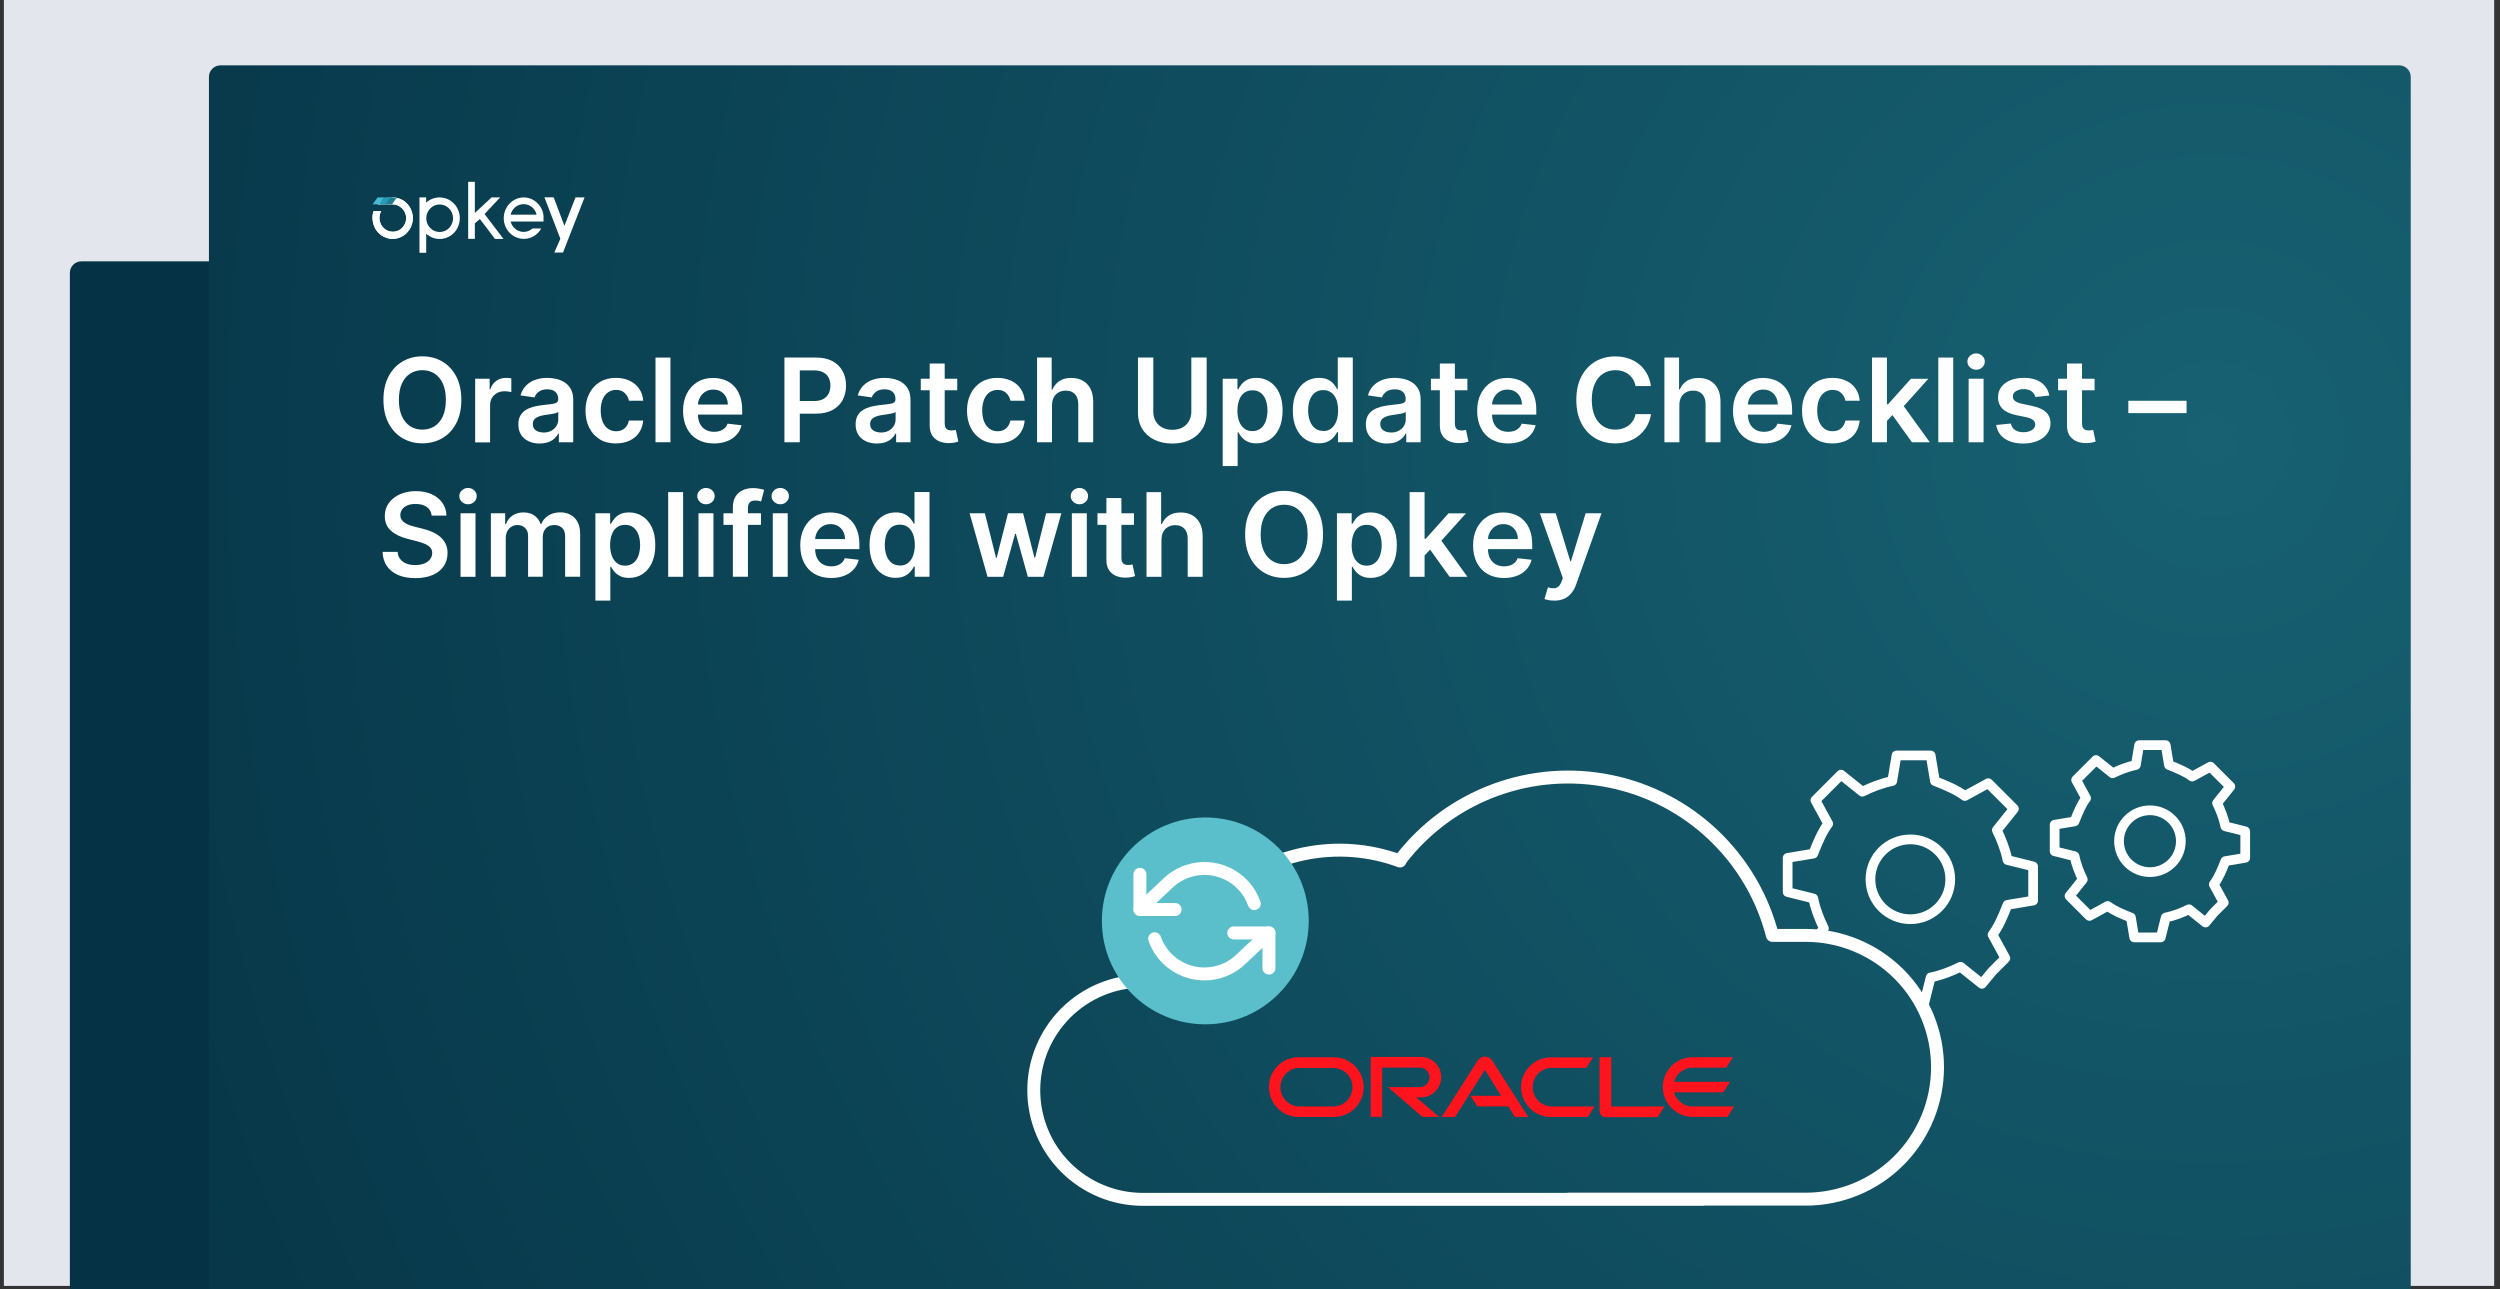 <?xml version="1.0" encoding="UTF-8"?> <svg xmlns="http://www.w3.org/2000/svg" xmlns:xlink="http://www.w3.org/1999/xlink" id="Layer_1" data-name="Layer 1" viewBox="0 0 386.5 199.3"><rect x="0" y="0" width="386.5" height="199.3" fill="#333333" stroke="none"/><defs><style> .cls-1, .cls-2, .cls-3 { fill: none; } .cls-4, .cls-5 { fill: #fff; } .cls-4, .cls-6 { fill-rule: evenodd; } .cls-7 { fill: url(#radial-gradient-2); } .cls-8 { fill: url(#radial-gradient); } .cls-9 { fill: #299bb5; } .cls-10 { fill: #ff131d; } .cls-11 { fill: #053345; } .cls-12 { fill: #e4e6ee; } .cls-2 { stroke-width: 2px; } .cls-2, .cls-3 { stroke: #fff; stroke-linecap: round; stroke-linejoin: round; } .cls-13 { clip-path: url(#clippath-1); } .cls-3 { stroke-width: 1.5px; } .cls-14 { fill: #5bbfcb; } .cls-15 { fill: #2999b3; } .cls-16 { fill: #44bad4; } .cls-17 { opacity: 0; } .cls-18 { fill: #1c7c92; } .cls-6 { fill: #242830; } .cls-19 { clip-path: url(#clippath); } .cls-20 { fill: #1c7c90; } .cls-21 { fill: #44bcd6; } </style><radialGradient id="radial-gradient" cx="348" cy="-1829.76" fx="348" fy="-1829.76" r="366.8" gradientTransform="translate(-5.9 -1761.96) scale(1 -1)" gradientUnits="userSpaceOnUse"><stop offset="0" stop-color="#176172"></stop><stop offset="1" stop-color="#053345"></stop></radialGradient><clipPath id="clippath"><path class="cls-1" d="M60.3,36.91c1.72.22,3.29-1.04,3.5-2.81.03-.26.03-.53,0-.8-.19-1.47-1.33-2.61-2.76-2.75-.99-.14-1.99.25-2.64,1.04h2.25c1.12-.01,2.06.88,2.15,2.03.04,1.18-.85,2.17-2,2.21-1.14.04-2.1-.88-2.14-2.06-.01-.4.08-.79.27-1.14h-1.17c-.16.46-.21.94-.15,1.42.14,1.48,1.25,2.66,2.68,2.85Z"></path></clipPath><clipPath id="clippath-1"><path class="cls-1" d="M263.28,185.42h-86.59c-4.47,0-8.76-1.78-11.93-4.94-3.16-3.16-4.94-7.45-4.94-11.93s1.78-8.76,4.94-11.93c3.16-3.16,7.45-4.94,11.93-4.94h4.25c1.26-4.89,3.87-9.32,7.53-12.81,3.66-3.48,8.22-5.86,13.16-6.88,4.95-1.02,10.08-.63,14.81,1.12l.16-.32c3.74-4.83,8.75-8.51,14.48-10.63,5.73-2.12,11.93-2.59,17.91-1.36,5.98,1.23,11.5,4.11,15.92,8.32,4.42,4.21,7.58,9.57,9.1,15.49h5.14c5.41,0,10.6,2.15,14.42,5.97,3.83,3.82,5.97,9.01,5.97,14.42s-2.15,10.6-5.97,14.42c-3.83,3.83-9.01,5.97-14.42,5.97h-36.72"></path></clipPath><radialGradient id="radial-gradient-2" cy="-1829.76" fy="-1829.76" xlink:href="#radial-gradient"></radialGradient></defs><rect class="cls-12" x=".6" y="-.2" width="385" height="199"></rect><g class="cls-17"><path class="cls-6" d="M316.5-.2H71.5c-7.4,6.3-14.4,13.1-20.8,20.3h143.3c70.9,0,128.9,58,128.9,128.9,0,17.4-3.5,34.5-10.4,50.5h68c4.5-16.5,6.8-33.4,6.8-50.5,0-59.9-27.6-113.7-70.8-149.2Z"></path><path class="cls-6" d="M75.6,199.5c-6.9-16-10.4-33.1-10.4-50.5,0-24.2,6.4-45.1,17.7-64.4H10.4C4,105.5-.9,126.5-.9,149c.3,17.1,2.7,34,7.3,50.5h69.2Z"></path><polygon class="cls-18" points="144.9 -.2 129.6 20.2 194 20.2 208.9 -.2 144.9 -.2"></polygon><polygon class="cls-9" points="80.4 -.2 65.2 20.2 129.6 20.2 144.9 -.2 80.4 -.2"></polygon><polygon class="cls-21" points="16 -.2 .8 20.2 65.2 20.2 80.4 -.2 16 -.2"></polygon></g><path class="cls-11" d="M341,199.5H10.8V42.2c0-1,.8-1.8,1.8-1.8h326.6c1,0,1.8.8,1.8,1.8v157.3Z"></path><path class="cls-8" d="M372.7,199.5H32.3V11.9c0-1,.8-1.8,1.8-1.8h336.8c1,0,1.8.8,1.8,1.8v187.7-.1Z"></path><g><path class="cls-4" d="M60.3,36.91c1.72.22,3.29-1.04,3.5-2.81.03-.26.03-.53,0-.8-.19-1.47-1.33-2.61-2.76-2.75-.99-.14-1.99.25-2.64,1.04h2.25c1.12-.01,2.06.88,2.15,2.03.04,1.18-.85,2.17-2,2.21-1.14.04-2.1-.88-2.14-2.06-.01-.4.08-.79.27-1.14h-1.17c-.16.46-.21.94-.15,1.42.14,1.48,1.25,2.66,2.68,2.85Z"></path><path class="cls-5" d="M64.86,39.08h1.03v-2.95c1.28,1.18,3.25,1.07,4.4-.25,1.15-1.32,1.04-3.36-.25-4.54-.57-.53-1.32-.82-2.09-.82-.76,0-1.49.29-2.07.8v-.8h-1.03v8.56ZM67.97,35.87c-1.14,0-2.07-.96-2.07-2.13s.93-2.13,2.07-2.13,2.07.96,2.07,2.13c0,1.18-.93,2.13-2.07,2.13h0Z"></path><path class="cls-5" d="M76.52,36.94h1.32l-2.93-3.85,2.41-2.57h-1.32l-2.59,2.4v-4.81h-1.03v8.82h1.03v-2.4l.78-.67,2.33,3.07Z"></path><path class="cls-5" d="M84.04,33.46c-.13-1.67-1.49-2.95-3.11-2.94-1.72.04-3.08,1.5-3.05,3.27.03,1.77,1.46,3.18,3.17,3.14,1.09-.02,2.09-.63,2.63-1.61h-1.36c-.86.78-2.16.7-2.92-.19-.22-.25-.37-.55-.45-.88h5.08v-.8ZM78.94,33.19c.27-1.15,1.39-1.85,2.5-1.57.75.19,1.34.79,1.52,1.57h-4.02Z"></path><path class="cls-5" d="M90.39,30.52h-1.42l-1.71,4.4-1.66-4.41h-1.43l2.46,6.4-.93,2.13h1.34l3.34-8.54"></path><path class="cls-5" d="M60.3,36.91c1.72.22,3.29-1.04,3.5-2.81.03-.26.03-.53,0-.8-.19-1.47-1.33-2.61-2.76-2.75-.99-.14-1.99.25-2.64,1.04h2.25c1.12-.01,2.06.88,2.15,2.03.04,1.18-.85,2.17-2,2.21-1.14.04-2.1-.88-2.14-2.06-.01-.4.08-.79.27-1.14h-1.17c-.16.46-.21.94-.15,1.42.14,1.48,1.25,2.66,2.68,2.85Z"></path><g class="cls-19"><path class="cls-20" d="M60.33,30.52h1.03l-.76,1.07h-1.03l.76-1.07Z"></path></g><path class="cls-20" d="M59.59,30.52h1.04l-.78,1.07h-1.03l.77-1.07Z"></path><path class="cls-15" d="M59.34,30.52h1.03l-.78,1.07h-1.06l.81-1.07Z"></path><path class="cls-16" d="M58.38,30.52h.99l-.78,1.07h-.99l.78-1.07Z"></path></g><g><path class="cls-5" d="M71.32,61.82c0,1.41-.26,2.62-.79,3.62-.53,1-1.24,1.77-2.15,2.3-.91.53-1.93.8-3.08.8s-2.17-.27-3.08-.8c-.91-.54-1.62-1.3-2.15-2.31s-.79-2.21-.79-3.62.26-2.62.79-3.62c.53-1,1.24-1.77,2.15-2.3.91-.53,1.93-.8,3.08-.8s2.17.27,3.08.8c.91.53,1.62,1.3,2.15,2.3.53,1,.79,2.21.79,3.62ZM68.93,61.82c0-.99-.16-1.83-.46-2.51-.31-.68-.74-1.2-1.28-1.55-.55-.35-1.17-.53-1.89-.53s-1.34.18-1.89.53c-.55.35-.97.87-1.28,1.55-.31.68-.46,1.52-.46,2.51s.15,1.83.46,2.52c.31.68.74,1.2,1.28,1.55.54.35,1.17.53,1.89.53s1.34-.18,1.89-.53c.54-.35.97-.87,1.28-1.55s.46-1.52.46-2.52Z"></path><path class="cls-5" d="M73.46,68.37v-9.82h2.24v1.64h.1c.18-.57.49-1,.92-1.31.44-.31.94-.46,1.5-.46.13,0,.27,0,.43.02.16,0,.29.03.4.05v2.13c-.1-.03-.25-.06-.46-.09-.21-.03-.41-.04-.61-.04-.42,0-.8.09-1.13.27-.33.18-.6.43-.79.75-.19.32-.29.69-.29,1.11v5.77h-2.31Z"></path><path class="cls-5" d="M83.43,68.57c-.62,0-1.18-.11-1.68-.34s-.89-.55-1.18-.99c-.29-.44-.43-.98-.43-1.62,0-.55.1-1.01.31-1.37.21-.36.48-.65.84-.87.35-.22.75-.38,1.2-.5.45-.11.91-.19,1.38-.25.58-.06,1.04-.11,1.4-.16.36-.05.62-.12.78-.23s.25-.27.25-.49v-.04c0-.48-.14-.85-.43-1.12-.29-.26-.7-.4-1.23-.4-.57,0-1.01.12-1.34.37-.33.25-.55.54-.67.88l-2.16-.31c.17-.6.45-1.1.84-1.5.39-.4.87-.71,1.44-.91s1.19-.3,1.88-.3c.47,0,.94.06,1.41.17.47.11.9.29,1.28.55.39.25.7.6.94,1.03.24.43.36.98.36,1.63v6.57h-2.22v-1.35h-.08c-.14.27-.34.53-.59.76-.25.24-.57.43-.95.57-.38.14-.83.21-1.34.21ZM84.03,66.87c.46,0,.87-.09,1.21-.28s.6-.43.79-.74.28-.64.28-1v-1.16c-.07.06-.2.12-.37.17-.17.05-.37.1-.58.13-.21.04-.42.07-.63.1-.21.03-.39.06-.54.08-.35.05-.65.12-.93.23-.27.11-.49.25-.65.44-.16.19-.24.43-.24.73,0,.43.16.75.47.96.31.22.71.33,1.19.33Z"></path><path class="cls-5" d="M95.23,68.56c-.98,0-1.82-.21-2.52-.65-.7-.43-1.24-1.03-1.62-1.79s-.57-1.64-.57-2.63.19-1.88.58-2.64.93-1.36,1.63-1.79c.7-.43,1.53-.64,2.49-.64.8,0,1.5.15,2.12.44.62.29,1.11.7,1.47,1.23.37.53.58,1.15.63,1.86h-2.21c-.09-.47-.3-.87-.64-1.19s-.78-.48-1.34-.48c-.47,0-.89.13-1.25.38-.36.25-.64.62-.83,1.09s-.3,1.04-.3,1.7.1,1.24.29,1.72.47.85.83,1.11c.36.26.77.39,1.26.39.34,0,.65-.06.92-.19s.5-.32.68-.57.31-.55.38-.9h2.21c-.06.69-.26,1.31-.61,1.84-.35.54-.84.95-1.45,1.25s-1.33.45-2.15.45Z"></path><path class="cls-5" d="M103.65,55.28v13.09h-2.31v-13.09h2.31Z"></path><path class="cls-5" d="M110.38,68.56c-.98,0-1.83-.21-2.55-.62s-1.26-1-1.65-1.75c-.38-.76-.58-1.65-.58-2.67s.19-1.9.58-2.66c.38-.76.93-1.36,1.62-1.79.69-.43,1.51-.64,2.45-.64.6,0,1.18.1,1.72.29.54.19,1.02.49,1.43.9.42.4.74.92.98,1.54.24.62.36,1.37.36,2.23v.71h-8.05v-1.56h5.83c0-.44-.1-.84-.29-1.19s-.45-.62-.78-.82-.72-.3-1.17-.3c-.47,0-.89.11-1.25.34-.36.23-.64.53-.83.9-.2.37-.3.77-.3,1.21v1.36c0,.57.1,1.06.31,1.47.21.41.5.72.88.93s.81.32,1.32.32c.34,0,.64-.05.91-.14s.51-.24.71-.42.35-.42.45-.7l2.16.24c-.14.57-.39,1.07-.78,1.49-.38.42-.87.75-1.46.98-.59.23-1.27.35-2.03.35Z"></path><path class="cls-5" d="M121.27,68.37v-13.09h4.91c1.01,0,1.85.19,2.54.56.68.38,1.2.89,1.55,1.54s.53,1.4.53,2.23-.18,1.58-.53,2.24c-.35.65-.88,1.16-1.57,1.54s-1.54.56-2.55.56h-3.25v-1.95h2.93c.59,0,1.07-.1,1.45-.31s.65-.49.83-.84c.18-.36.27-.77.27-1.23s-.09-.87-.27-1.23c-.18-.35-.46-.63-.84-.83-.38-.2-.86-.3-1.45-.3h-2.17v11.11h-2.37Z"></path><path class="cls-5" d="M135.57,68.57c-.62,0-1.18-.11-1.68-.34s-.89-.55-1.18-.99c-.29-.44-.43-.98-.43-1.62,0-.55.1-1.01.31-1.37.21-.36.48-.65.84-.87.35-.22.75-.38,1.2-.5.45-.11.91-.19,1.38-.25.58-.06,1.04-.11,1.4-.16.36-.05.62-.12.78-.23s.25-.27.25-.49v-.04c0-.48-.14-.85-.43-1.12-.29-.26-.7-.4-1.23-.4-.57,0-1.01.12-1.34.37-.33.25-.55.54-.67.88l-2.16-.31c.17-.6.45-1.1.84-1.5.39-.4.87-.71,1.44-.91s1.19-.3,1.88-.3c.47,0,.94.06,1.41.17.47.11.9.29,1.28.55.39.25.7.6.94,1.03.24.43.36.98.36,1.63v6.57h-2.22v-1.35h-.08c-.14.27-.34.53-.59.76-.25.24-.57.43-.95.57-.38.14-.83.21-1.34.21ZM136.18,66.87c.46,0,.87-.09,1.21-.28s.6-.43.79-.74.28-.64.28-1v-1.16c-.07.06-.2.12-.37.17-.17.05-.37.1-.58.13-.21.04-.42.07-.63.1-.21.03-.39.06-.54.08-.35.05-.65.12-.93.23-.27.11-.49.25-.65.44-.16.19-.24.43-.24.73,0,.43.16.75.47.96.31.22.71.33,1.19.33Z"></path><path class="cls-5" d="M147.99,58.55v1.79h-5.64v-1.79h5.64ZM143.74,56.2h2.31v9.22c0,.31.05.55.14.71s.22.28.38.33c.16.06.33.09.52.09.15,0,.28-.01.4-.03.12-.02.21-.04.28-.06l.39,1.81c-.12.04-.3.09-.53.14-.23.05-.51.08-.83.09-.58.02-1.1-.07-1.57-.26-.46-.19-.83-.5-1.1-.9s-.4-.92-.4-1.53v-9.6Z"></path><path class="cls-5" d="M154.21,68.56c-.98,0-1.82-.21-2.52-.65-.7-.43-1.24-1.03-1.62-1.79-.38-.76-.57-1.64-.57-2.63s.19-1.88.58-2.64c.38-.76.93-1.36,1.63-1.79.7-.43,1.53-.64,2.49-.64.8,0,1.5.15,2.12.44.62.29,1.11.7,1.47,1.23s.58,1.15.63,1.86h-2.21c-.09-.47-.3-.87-.64-1.19-.33-.32-.78-.48-1.34-.48-.47,0-.89.13-1.25.38-.36.25-.64.62-.83,1.09s-.3,1.04-.3,1.7.1,1.24.29,1.72c.2.48.47.85.83,1.11.36.26.77.39,1.26.39.34,0,.65-.06.92-.19.27-.13.5-.32.68-.57.18-.25.31-.55.38-.9h2.21c-.06.69-.26,1.31-.61,1.84s-.83.95-1.44,1.25-1.33.45-2.15.45Z"></path><path class="cls-5" d="M162.64,62.62v5.75h-2.31v-13.09h2.26v4.94h.12c.23-.55.59-.99,1.07-1.31.48-.32,1.1-.48,1.85-.48.68,0,1.28.14,1.78.43.51.29.9.7,1.18,1.25s.42,1.22.42,2.01v6.25h-2.31v-5.89c0-.66-.17-1.17-.51-1.54-.34-.37-.81-.55-1.42-.55-.41,0-.77.09-1.1.27-.32.18-.57.43-.75.76-.18.33-.27.74-.27,1.21Z"></path><path class="cls-5" d="M184.18,55.28h2.37v8.55c0,.94-.22,1.76-.66,2.47-.44.71-1.06,1.27-1.86,1.67s-1.73.6-2.79.6-2-.2-2.8-.6-1.42-.95-1.85-1.67c-.44-.71-.66-1.54-.66-2.47v-8.55h2.37v8.35c0,.54.12,1.03.36,1.46.24.43.58.76,1.02,1,.44.24.96.36,1.56.36s1.12-.12,1.56-.36c.44-.24.78-.57,1.02-1,.24-.43.36-.91.36-1.46v-8.35Z"></path><path class="cls-5" d="M189.03,72.05v-13.5h2.28v1.62h.13c.12-.24.29-.49.5-.76.22-.27.51-.5.88-.7.37-.19.84-.29,1.42-.29.76,0,1.44.19,2.05.58s1.1.95,1.46,1.71.54,1.67.54,2.76-.18,1.99-.53,2.75c-.35.75-.83,1.33-1.44,1.73s-1.3.59-2.07.59c-.56,0-1.03-.09-1.4-.28-.37-.19-.67-.42-.89-.68-.22-.27-.4-.52-.52-.76h-.1v5.23h-2.31ZM191.3,63.46c0,.63.09,1.19.27,1.67.18.48.44.85.79,1.12.34.27.76.4,1.25.4s.94-.14,1.29-.41c.34-.28.61-.65.78-1.13s.27-1.03.27-1.64-.09-1.15-.26-1.62c-.17-.47-.43-.84-.78-1.11-.34-.27-.78-.4-1.29-.4s-.91.13-1.26.39c-.35.26-.61.62-.78,1.09s-.27,1.02-.27,1.66Z"></path><path class="cls-5" d="M203.92,68.54c-.77,0-1.46-.2-2.07-.59s-1.09-.97-1.45-1.73c-.35-.75-.53-1.67-.53-2.75s.18-2.01.54-2.76.85-1.32,1.46-1.71c.61-.39,1.3-.58,2.05-.58.58,0,1.05.1,1.42.29.37.19.67.43.88.7.22.27.39.52.5.76h.1v-4.9h2.32v13.09h-2.28v-1.55h-.14c-.12.24-.29.49-.52.76-.23.27-.52.49-.89.68-.37.19-.84.28-1.4.28ZM204.56,66.64c.49,0,.91-.13,1.25-.4.35-.27.61-.64.79-1.12.18-.48.27-1.03.27-1.67s-.09-1.19-.26-1.66-.44-.83-.78-1.09c-.34-.26-.76-.39-1.26-.39s-.95.13-1.29.4c-.34.27-.6.64-.78,1.11-.17.47-.26,1.01-.26,1.62s.09,1.16.27,1.64.44.86.79,1.13c.35.27.77.41,1.28.41Z"></path><path class="cls-5" d="M214.45,68.57c-.62,0-1.18-.11-1.68-.34-.5-.22-.89-.55-1.18-.99-.29-.44-.43-.98-.43-1.62,0-.55.1-1.01.31-1.37.21-.36.48-.65.84-.87.35-.22.75-.38,1.2-.5.45-.11.91-.19,1.38-.25.58-.06,1.04-.11,1.4-.16.36-.05.62-.12.78-.23s.25-.27.25-.49v-.04c0-.48-.14-.85-.43-1.12-.29-.26-.7-.4-1.23-.4-.57,0-1.02.12-1.35.37s-.55.54-.67.88l-2.16-.31c.17-.6.45-1.1.84-1.5.39-.4.87-.71,1.44-.91s1.19-.3,1.88-.3c.47,0,.94.06,1.41.17.47.11.9.29,1.29.55.39.25.7.6.94,1.03.24.43.35.98.35,1.63v6.57h-2.22v-1.35h-.08c-.14.27-.34.53-.59.76s-.57.43-.95.57c-.38.14-.83.21-1.34.21ZM215.05,66.87c.46,0,.87-.09,1.21-.28s.6-.43.79-.74.28-.64.28-1v-1.16c-.07.06-.2.12-.37.17-.17.05-.37.1-.58.13-.21.04-.42.07-.63.1-.21.03-.39.06-.54.08-.35.05-.65.12-.93.23s-.49.25-.65.44c-.16.19-.24.43-.24.73,0,.43.16.75.47.96.31.22.71.33,1.19.33Z"></path><path class="cls-5" d="M226.86,58.55v1.79h-5.64v-1.79h5.64ZM222.61,56.2h2.31v9.22c0,.31.05.55.14.71s.22.28.38.33c.16.06.33.09.52.09.14,0,.28-.01.4-.03.12-.02.21-.04.28-.06l.39,1.81c-.12.04-.3.09-.53.14-.23.05-.51.08-.83.09-.58.02-1.1-.07-1.57-.26-.46-.19-.83-.5-1.1-.9s-.4-.92-.4-1.53v-9.6Z"></path><path class="cls-5" d="M233.15,68.56c-.98,0-1.83-.21-2.55-.62s-1.26-1-1.65-1.75c-.38-.76-.58-1.65-.58-2.67s.19-1.9.58-2.66.93-1.36,1.62-1.79c.69-.43,1.51-.64,2.45-.64.61,0,1.18.1,1.72.29.54.19,1.02.49,1.43.9.42.4.74.92.98,1.54.24.62.36,1.37.36,2.23v.71h-8.05v-1.56h5.83c0-.44-.1-.84-.29-1.19s-.45-.62-.78-.82c-.33-.2-.72-.3-1.17-.3-.47,0-.89.11-1.25.34-.36.23-.64.53-.83.9-.2.37-.3.77-.3,1.21v1.36c0,.57.1,1.06.31,1.47.21.41.5.72.88.93s.81.32,1.32.32c.34,0,.64-.05.91-.14s.51-.24.71-.42c.2-.19.35-.42.45-.7l2.16.24c-.14.57-.4,1.07-.78,1.49-.38.42-.87.75-1.46.98-.59.23-1.27.35-2.03.35Z"></path><path class="cls-5" d="M255.24,59.69h-2.39c-.07-.39-.19-.74-.38-1.04-.18-.3-.41-.56-.68-.78-.27-.21-.58-.37-.93-.48-.35-.11-.72-.16-1.12-.16-.71,0-1.34.18-1.89.53s-.98.88-1.29,1.56c-.31.68-.47,1.52-.47,2.5s.16,1.84.47,2.53c.31.68.74,1.2,1.29,1.55.55.35,1.17.52,1.88.52.39,0,.76-.05,1.1-.16s.65-.26.93-.46c.28-.21.51-.46.7-.75.19-.3.32-.64.39-1.02h2.39c-.09.63-.28,1.22-.58,1.76-.3.54-.68,1.03-1.16,1.44-.48.42-1.04.74-1.67.97-.64.23-1.35.35-2.13.35-1.15,0-2.18-.27-3.08-.8-.9-.53-1.62-1.3-2.14-2.31-.52-1.01-.78-2.21-.78-3.62s.26-2.62.79-3.62c.52-1,1.24-1.77,2.14-2.3.9-.53,1.93-.8,3.07-.8.73,0,1.41.1,2.03.31.63.2,1.18.5,1.67.9.49.39.89.88,1.21,1.45.32.57.53,1.22.62,1.95Z"></path><path class="cls-5" d="M259.63,62.62v5.75h-2.31v-13.09h2.26v4.94h.11c.23-.55.59-.99,1.07-1.31.48-.32,1.1-.48,1.85-.48.68,0,1.28.14,1.78.43.51.29.9.7,1.18,1.25.28.55.42,1.22.42,2.01v6.25h-2.31v-5.89c0-.66-.17-1.17-.51-1.54-.34-.37-.81-.55-1.42-.55-.41,0-.77.09-1.1.27-.32.18-.57.43-.75.76-.18.33-.27.74-.27,1.21Z"></path><path class="cls-5" d="M272.7,68.56c-.98,0-1.83-.21-2.55-.62s-1.26-1-1.65-1.75c-.38-.76-.58-1.65-.58-2.67s.19-1.9.58-2.66.93-1.36,1.62-1.79c.69-.43,1.51-.64,2.45-.64.61,0,1.18.1,1.72.29.54.19,1.02.49,1.43.9.42.4.74.92.98,1.54.24.62.36,1.37.36,2.23v.71h-8.05v-1.56h5.83c0-.44-.1-.84-.29-1.19s-.45-.62-.78-.82c-.33-.2-.72-.3-1.17-.3-.47,0-.89.11-1.25.34-.36.23-.64.53-.83.9-.2.37-.3.77-.3,1.21v1.36c0,.57.1,1.06.31,1.47.21.41.5.72.88.93s.81.32,1.32.32c.34,0,.64-.05.91-.14s.51-.24.71-.42c.2-.19.35-.42.45-.7l2.16.24c-.14.57-.4,1.07-.78,1.49-.38.42-.87.75-1.46.98-.59.23-1.27.35-2.03.35Z"></path><path class="cls-5" d="M283.3,68.56c-.98,0-1.82-.21-2.52-.65-.7-.43-1.24-1.03-1.62-1.79s-.57-1.64-.57-2.63.19-1.88.58-2.64c.38-.76.93-1.36,1.63-1.79.7-.43,1.53-.64,2.49-.64.8,0,1.5.15,2.12.44.62.29,1.11.7,1.47,1.23.37.53.58,1.15.63,1.86h-2.21c-.09-.47-.3-.87-.64-1.19-.33-.32-.78-.48-1.34-.48-.47,0-.89.13-1.25.38-.36.25-.64.62-.83,1.09s-.3,1.04-.3,1.7.1,1.24.29,1.72c.2.48.47.85.83,1.11.36.26.77.39,1.26.39.34,0,.65-.06.92-.19s.5-.32.68-.57c.18-.25.31-.55.38-.9h2.21c-.06.69-.26,1.31-.61,1.84-.35.54-.83.95-1.44,1.25s-1.33.45-2.15.45Z"></path><path class="cls-5" d="M289.41,68.37v-13.09h2.31v13.09h-2.31ZM291.52,65.29v-2.79s.37,0,.37,0l3.53-3.94h2.7l-4.34,4.83h-.48l-1.78,1.9ZM295.58,68.37l-3.2-4.47,1.56-1.63,4.4,6.1h-2.77Z"></path><path class="cls-5" d="M301.97,55.28v13.09h-2.31v-13.09h2.31Z"></path><path class="cls-5" d="M305.51,57.16c-.37,0-.68-.12-.95-.37s-.4-.54-.4-.89.13-.64.4-.89.58-.37.95-.37.69.12.95.37c.26.25.39.54.39.89s-.13.64-.39.89c-.26.25-.58.37-.95.37ZM304.35,68.37v-9.82h2.31v9.82h-2.31Z"></path><path class="cls-5" d="M316.8,61.15l-2.11.23c-.06-.21-.16-.41-.31-.6-.15-.19-.34-.34-.59-.45s-.55-.17-.91-.17c-.48,0-.88.1-1.21.31-.33.21-.49.48-.48.81,0,.29.1.52.32.7.21.18.57.33,1.07.44l1.67.36c.93.2,1.62.52,2.07.95.45.44.68,1,.69,1.71,0,.62-.18,1.16-.54,1.63-.36.47-.85.84-1.48,1.1-.63.26-1.35.4-2.17.4-1.2,0-2.17-.25-2.9-.76-.73-.5-1.17-1.21-1.31-2.11l2.26-.22c.1.44.32.78.65,1,.33.23.76.34,1.3.34s.99-.11,1.33-.34c.33-.23.5-.51.5-.84,0-.28-.11-.51-.32-.7-.22-.18-.55-.32-1-.42l-1.67-.35c-.94-.2-1.64-.53-2.09-.99-.45-.47-.68-1.06-.67-1.77,0-.6.16-1.13.5-1.58s.8-.79,1.4-1.04c.6-.25,1.29-.37,2.07-.37,1.15,0,2.06.25,2.72.74.66.49,1.07,1.15,1.23,1.99Z"></path><path class="cls-5" d="M323.82,58.55v1.79h-5.64v-1.79h5.64ZM319.57,56.2h2.31v9.22c0,.31.05.55.14.71s.22.28.38.33c.16.06.33.09.52.09.14,0,.28-.01.4-.03.12-.02.21-.04.28-.06l.39,1.81c-.12.04-.3.09-.53.14-.23.05-.51.08-.83.09-.58.02-1.1-.07-1.57-.26-.46-.19-.83-.5-1.1-.9s-.4-.92-.4-1.53v-9.6Z"></path><path class="cls-5" d="M338.04,61.96v1.91h-9v-1.91h9Z"></path><path class="cls-5" d="M66.73,79.68c-.06-.56-.31-.99-.75-1.3-.44-.31-1.01-.47-1.72-.47-.49,0-.92.07-1.27.22s-.62.35-.81.61-.28.55-.29.88c0,.27.06.51.19.71s.3.37.51.51c.22.14.46.25.72.35.26.09.53.17.8.24l1.23.31c.49.11.97.27,1.43.47.46.2.87.44,1.23.74.36.3.65.66.87,1.08s.32.92.32,1.48c0,.77-.2,1.44-.59,2.02-.39.58-.96,1.04-1.7,1.36s-1.63.49-2.68.49-1.9-.16-2.65-.47c-.75-.32-1.33-.78-1.75-1.38-.42-.61-.65-1.34-.68-2.21h2.33c.03.46.17.83.42,1.14s.57.53.97.68.84.22,1.34.22.97-.08,1.36-.23c.39-.16.7-.37.92-.65.22-.28.33-.61.34-.98,0-.34-.1-.62-.3-.85-.2-.22-.47-.41-.82-.56-.35-.15-.76-.29-1.23-.41l-1.49-.38c-1.08-.28-1.93-.7-2.55-1.26-.62-.56-.94-1.32-.94-2.25,0-.77.21-1.45.63-2.03.42-.58.99-1.03,1.72-1.35.72-.32,1.54-.48,2.46-.48s1.74.16,2.45.48c.7.32,1.25.77,1.65,1.34.4.57.61,1.22.62,1.96h-2.28Z"></path><path class="cls-5" d="M72.36,77.96c-.37,0-.68-.12-.95-.37-.26-.25-.4-.54-.4-.89s.13-.64.4-.89c.26-.25.58-.37.95-.37s.69.12.95.37c.26.25.39.54.39.89s-.13.64-.39.89c-.26.25-.58.37-.95.37ZM71.2,89.17v-9.82h2.31v9.82h-2.31Z"></path><path class="cls-5" d="M75.89,89.17v-9.82h2.21v1.67h.12c.21-.56.54-1,1.02-1.32s1.04-.48,1.69-.48,1.23.16,1.68.48c.46.32.78.76.97,1.31h.1c.22-.55.58-.98,1.1-1.31s1.13-.49,1.84-.49c.9,0,1.64.29,2.21.86.57.57.86,1.4.86,2.5v6.59h-2.32v-6.23c0-.61-.16-1.06-.49-1.34-.32-.28-.72-.42-1.19-.42-.56,0-.99.17-1.31.52-.31.35-.47.8-.47,1.35v6.12h-2.27v-6.33c0-.51-.15-.91-.46-1.21-.3-.3-.7-.45-1.19-.45-.33,0-.63.08-.91.25-.27.17-.49.41-.65.71s-.24.66-.24,1.06v5.97h-2.31Z"></path><path class="cls-5" d="M92.05,92.85v-13.5h2.28v1.62h.13c.12-.24.29-.49.5-.76.22-.27.51-.5.88-.7.37-.19.84-.29,1.42-.29.76,0,1.44.19,2.05.58s1.1.95,1.46,1.71c.36.75.54,1.67.54,2.76s-.18,1.99-.53,2.75c-.35.75-.83,1.33-1.44,1.73s-1.3.59-2.07.59c-.56,0-1.03-.09-1.4-.28s-.67-.42-.89-.68c-.22-.27-.4-.52-.52-.76h-.1v5.23h-2.31ZM94.32,84.26c0,.63.09,1.19.27,1.67.18.48.44.85.79,1.12.34.27.76.4,1.25.4s.94-.14,1.29-.41c.34-.28.61-.65.78-1.13s.26-1.03.26-1.64-.09-1.15-.26-1.62c-.17-.47-.43-.84-.78-1.11-.34-.27-.78-.4-1.29-.4s-.91.13-1.26.39c-.35.26-.61.62-.78,1.09s-.27,1.02-.27,1.66Z"></path><path class="cls-5" d="M105.61,76.08v13.09h-2.31v-13.09h2.31Z"></path><path class="cls-5" d="M109.15,77.96c-.37,0-.68-.12-.95-.37-.26-.25-.4-.54-.4-.89s.13-.64.4-.89c.26-.25.58-.37.95-.37s.69.12.95.37c.26.25.39.54.39.89s-.13.64-.39.89c-.26.25-.58.37-.95.37ZM107.99,89.17v-9.82h2.31v9.82h-2.31Z"></path><path class="cls-5" d="M117.65,79.35v1.79h-5.8v-1.79h5.8ZM113.3,89.17v-10.75c0-.66.14-1.21.41-1.65.27-.44.64-.77,1.11-.98.46-.22.98-.33,1.55-.33.4,0,.76.03,1.07.1.31.06.54.12.69.17l-.46,1.79c-.1-.03-.22-.06-.37-.09-.15-.03-.32-.05-.5-.05-.43,0-.73.1-.91.31-.18.21-.26.5-.26.88v10.59h-2.32Z"></path><path class="cls-5" d="M120.63,77.96c-.37,0-.68-.12-.95-.37-.26-.25-.4-.54-.4-.89s.13-.64.4-.89c.26-.25.58-.37.95-.37s.69.12.95.37.39.54.39.89-.13.64-.39.89-.58.37-.95.37ZM119.47,89.17v-9.82h2.31v9.82h-2.31Z"></path><path class="cls-5" d="M128.5,89.36c-.98,0-1.83-.21-2.55-.62s-1.26-1-1.65-1.75c-.38-.76-.58-1.65-.58-2.67s.19-1.9.58-2.66c.38-.76.93-1.36,1.62-1.79.69-.43,1.51-.64,2.45-.64.6,0,1.18.1,1.72.29.54.19,1.02.49,1.43.9.42.4.74.92.98,1.54.24.62.36,1.37.36,2.23v.71h-8.05v-1.56h5.83c0-.44-.1-.84-.29-1.19s-.45-.62-.78-.82-.72-.3-1.17-.3c-.47,0-.89.11-1.25.34-.36.23-.64.53-.83.9-.2.37-.3.77-.3,1.21v1.36c0,.57.1,1.06.31,1.47.21.41.5.72.88.93s.81.32,1.32.32c.34,0,.64-.05.91-.14s.51-.24.71-.42.35-.42.45-.7l2.16.24c-.14.57-.39,1.07-.78,1.49-.38.42-.87.75-1.46.98-.59.23-1.27.35-2.03.35Z"></path><path class="cls-5" d="M138.47,89.34c-.77,0-1.46-.2-2.07-.59s-1.09-.97-1.44-1.73c-.35-.75-.53-1.67-.53-2.75s.18-2.01.54-2.76c.36-.75.85-1.32,1.46-1.71s1.3-.58,2.05-.58c.58,0,1.05.1,1.42.29.37.19.67.43.88.7.22.27.38.52.5.76h.1v-4.9h2.32v13.09h-2.28v-1.55h-.14c-.12.24-.29.49-.52.76-.23.27-.52.49-.89.68s-.84.28-1.4.28ZM139.12,87.44c.49,0,.91-.13,1.25-.4.34-.27.61-.64.79-1.12.18-.48.27-1.03.27-1.67s-.09-1.19-.27-1.66-.44-.83-.78-1.09c-.34-.26-.76-.39-1.26-.39s-.95.13-1.29.4c-.35.27-.61.64-.78,1.11-.17.47-.26,1.01-.26,1.62s.09,1.16.26,1.64.44.86.79,1.13c.35.27.77.41,1.28.41Z"></path><path class="cls-5" d="M152.67,89.17l-2.77-9.82h2.36l1.73,6.9h.09l1.76-6.9h2.33l1.76,6.87h.1l1.7-6.87h2.36l-2.78,9.82h-2.41l-1.84-6.63h-.13l-1.84,6.63h-2.42Z"></path><path class="cls-5" d="M166.88,77.96c-.37,0-.68-.12-.95-.37-.26-.25-.4-.54-.4-.89s.13-.64.4-.89c.26-.25.58-.37.95-.37s.69.12.95.37.39.54.39.89-.13.64-.39.89-.58.37-.95.37ZM165.71,89.17v-9.82h2.31v9.82h-2.31Z"></path><path class="cls-5" d="M175.31,79.35v1.79h-5.64v-1.79h5.64ZM171.06,77h2.31v9.22c0,.31.05.55.14.71.1.16.22.28.38.33.16.06.33.09.52.09.14,0,.28-.01.4-.03.12-.02.21-.04.28-.06l.39,1.81c-.12.04-.3.09-.53.14-.23.05-.51.08-.83.09-.58.02-1.1-.07-1.57-.26-.46-.19-.83-.5-1.1-.9s-.4-.92-.4-1.53v-9.6Z"></path><path class="cls-5" d="M179.56,83.42v5.75h-2.31v-13.09h2.26v4.94h.12c.23-.55.59-.99,1.07-1.31.48-.32,1.1-.48,1.85-.48.68,0,1.28.14,1.78.43s.9.7,1.18,1.25c.28.55.42,1.22.42,2.01v6.25h-2.31v-5.89c0-.66-.17-1.17-.51-1.54-.34-.37-.81-.55-1.42-.55-.41,0-.77.09-1.1.27-.32.18-.57.43-.75.76-.18.33-.27.74-.27,1.21Z"></path><path class="cls-5" d="M204.54,82.62c0,1.41-.26,2.62-.79,3.62-.53,1-1.24,1.77-2.15,2.3-.91.53-1.93.8-3.08.8s-2.17-.27-3.08-.8c-.91-.54-1.62-1.3-2.15-2.31s-.79-2.21-.79-3.62.26-2.62.79-3.62c.53-1,1.24-1.77,2.15-2.3.91-.53,1.93-.8,3.08-.8s2.17.27,3.08.8c.91.53,1.62,1.3,2.15,2.3.53,1,.79,2.21.79,3.62ZM202.16,82.62c0-.99-.15-1.83-.46-2.51-.31-.68-.74-1.2-1.28-1.55s-1.17-.53-1.89-.53-1.34.18-1.89.53c-.54.35-.97.87-1.28,1.55-.31.68-.46,1.52-.46,2.51s.15,1.83.46,2.52c.31.68.74,1.2,1.28,1.55.55.35,1.17.53,1.89.53s1.34-.18,1.89-.53.97-.87,1.28-1.55c.31-.68.46-1.52.46-2.52Z"></path><path class="cls-5" d="M206.69,92.85v-13.5h2.28v1.62h.13c.12-.24.29-.49.5-.76.22-.27.51-.5.88-.7.37-.19.84-.29,1.42-.29.76,0,1.44.19,2.05.58s1.1.95,1.46,1.71.54,1.67.54,2.76-.18,1.99-.53,2.75c-.35.75-.83,1.33-1.44,1.73s-1.3.59-2.07.59c-.56,0-1.03-.09-1.4-.28-.37-.19-.67-.42-.89-.68-.22-.27-.4-.52-.52-.76h-.1v5.23h-2.31ZM208.96,84.26c0,.63.09,1.19.27,1.67.18.48.44.85.79,1.12.34.27.76.4,1.25.4s.94-.14,1.29-.41c.34-.28.61-.65.78-1.13s.27-1.03.27-1.64-.09-1.15-.26-1.62c-.17-.47-.43-.84-.78-1.11-.34-.27-.78-.4-1.29-.4s-.91.13-1.26.39c-.35.26-.61.62-.78,1.09s-.27,1.02-.27,1.66Z"></path><path class="cls-5" d="M217.93,89.17v-13.09h2.31v13.09h-2.31ZM220.04,86.09v-2.79s.37,0,.37,0l3.53-3.94h2.7l-4.34,4.83h-.48l-1.78,1.9ZM224.1,89.17l-3.2-4.47,1.56-1.63,4.4,6.1h-2.77Z"></path><path class="cls-5" d="M232.52,89.36c-.98,0-1.83-.21-2.55-.62s-1.26-1-1.65-1.75c-.38-.76-.58-1.65-.58-2.67s.19-1.9.58-2.66.93-1.36,1.62-1.79c.69-.43,1.51-.64,2.45-.64.61,0,1.18.1,1.72.29.54.19,1.02.49,1.43.9.42.4.74.92.98,1.54.24.62.36,1.37.36,2.23v.71h-8.05v-1.56h5.83c0-.44-.1-.84-.29-1.19s-.45-.62-.78-.82c-.33-.2-.72-.3-1.17-.3-.47,0-.89.11-1.25.34-.36.23-.64.53-.83.9-.2.37-.3.77-.3,1.21v1.36c0,.57.1,1.06.31,1.47.21.41.5.72.88.93s.81.32,1.32.32c.34,0,.64-.05.91-.14s.51-.24.71-.42c.2-.19.35-.42.45-.7l2.16.24c-.14.57-.4,1.07-.78,1.49-.38.42-.87.75-1.46.98-.59.23-1.27.35-2.03.35Z"></path><path class="cls-5" d="M240.28,92.85c-.32,0-.61-.02-.87-.07-.27-.05-.48-.11-.64-.17l.54-1.8c.34.1.64.14.9.14.26,0,.5-.09.7-.25.2-.16.37-.43.51-.8l.2-.53-3.56-10.02h2.45l2.26,7.42h.1l2.27-7.42h2.46l-3.93,11.01c-.18.52-.43.97-.73,1.34s-.67.66-1.11.86c-.44.2-.96.3-1.56.3Z"></path></g><g><path class="cls-3" d="M292.54,120.75c-1.65.33-3.3.99-4.62,1.65l-3.3-2.64-1.98,1.98-1.98,1.98,1.98,3.63c-.99,1.32-1.65,2.97-2.31,4.62l-3.96.66v2.64s0,2.64,0,2.64l3.96.99c.33,1.65.99,3.3,1.65,4.62l-2.64,3.3,1.98,1.98,1.98,1.98,3.63-1.98c1.32.99,2.97,1.65,4.62,2.31l.66,3.96h2.64s2.64,0,2.64,0l.99-3.96c1.65-.33,3.3-.99,4.62-1.65l3.3,2.64,1.65-1.98,1.98-1.98-1.98-3.63c.99-1.32,1.65-2.97,2.31-4.62l3.96-.66v-2.64s0-2.64,0-2.64l-3.96-.99c-.33-1.65-.99-3.3-1.65-4.62l2.64-3.3-1.98-1.98-1.98-1.98-3.63,1.98c-1.32-.99-2.97-1.65-4.62-2.31l-.66-3.96h-2.64s-2.64,0-2.64,0l-.66,3.96Z"></path><circle class="cls-3" cx="295.34" cy="135.94" r="6.17"></circle></g><g><path class="cls-3" d="M330.2,118.27c-1.28.26-2.56.77-3.59,1.28l-2.56-2.05-1.54,1.54-1.54,1.54,1.54,2.82c-.77,1.02-1.28,2.31-1.79,3.59l-3.07.51v2.05s0,2.05,0,2.05l3.07.77c.26,1.28.77,2.56,1.28,3.59l-2.05,2.56,1.54,1.54,1.54,1.54,2.82-1.54c1.02.77,2.31,1.28,3.59,1.79l.51,3.07h2.05s2.05,0,2.05,0l.77-3.07c1.28-.26,2.56-.77,3.59-1.28l2.56,2.05,1.28-1.54,1.54-1.54-1.54-2.82c.77-1.02,1.28-2.31,1.79-3.59l3.07-.51v-2.05s0-2.05,0-2.05l-3.07-.77c-.26-1.28-.77-2.56-1.28-3.59l2.05-2.56-1.54-1.54-1.54-1.54-2.82,1.54c-1.02-.77-2.31-1.28-3.59-1.79l-.51-3.07h-2.05s-2.05,0-2.05,0l-.51,3.07Z"></path><circle class="cls-3" cx="332.38" cy="130.05" r="4.78"></circle></g><g class="cls-13"><path class="cls-7" d="M372.7,199.5H32.3V11.9c0-1,.8-1.8,1.8-1.8h336.8c1,0,1.8.8,1.8,1.8v187.7-.1Z"></path></g><g><path class="cls-2" d="M263.28,185.42h-86.59c-4.47,0-8.76-1.78-11.93-4.94-3.16-3.16-4.94-7.45-4.94-11.93s1.78-8.76,4.94-11.93c3.16-3.16,7.45-4.94,11.93-4.94h4.25c1.26-4.89,3.87-9.32,7.53-12.81,3.66-3.48,8.22-5.86,13.16-6.88,4.95-1.02,10.08-.63,14.81,1.12l.16-.32c3.74-4.83,8.75-8.51,14.48-10.63,5.73-2.12,11.93-2.59,17.91-1.36,5.98,1.23,11.5,4.11,15.92,8.32,4.42,4.21,7.58,9.57,9.1,15.49h5.14c5.41,0,10.6,2.15,14.42,5.97,3.83,3.82,5.97,9.01,5.97,14.42s-2.15,10.6-5.97,14.42c-3.83,3.83-9.01,5.97-14.42,5.97h-36.72"></path><g><path class="cls-10" d="M227.33,169.41h4.74l-2.51-4.02-4.6,7.29h-2.08l5.6-8.76c.43-.61,1.26-.75,1.87-.32.11.07.22.18.32.32l5.6,8.76h-2.08l-.97-1.62h-4.81l-1.08-1.65Z"></path><path class="cls-10" d="M249.1,171.06v-7.62h-1.8v8.37c0,.25.11.47.25.61.18.18.4.29.65.29h8.08l1.04-1.65h-8.23Z"></path><path class="cls-10" d="M219.68,169.66c1.72,0,3.13-1.4,3.13-3.13s-1.4-3.13-3.13-3.13h-7.76v9.27h1.76v-7.62h5.89c.83.04,1.47.75,1.44,1.58-.04.75-.65,1.4-1.44,1.44h-4.99l5.32,4.6h2.59l-3.56-3.02h.75Z"></path><path class="cls-10" d="M206.35,163.45h-5.39c-2.55-.11-4.71,1.9-4.78,4.45-.07,2.55,1.9,4.71,4.45,4.78h5.71c2.55-.07,4.56-2.19,4.49-4.74-.07-2.44-2.05-4.42-4.49-4.49ZM206.24,171.06h-5.42c-1.65-.07-2.95-1.44-2.87-3.09.07-1.58,1.33-2.84,2.87-2.87h5.14c1.65-.07,3.05,1.19,3.13,2.84.07,1.65-1.19,3.05-2.84,3.13Z"></path><path class="cls-10" d="M239.97,172.68h5.5l1.04-1.62h-6.43c-1.65.07-3.05-1.19-3.13-2.84-.07-1.65,1.19-3.05,2.84-3.13h5.46l1.04-1.62h-6.36c-2.55-.07-4.67,1.94-4.78,4.45-.07,2.55,1.94,4.67,4.45,4.78h.36"></path><path class="cls-10" d="M261.67,171.06c-1.33,0-2.51-.9-2.87-2.19h7.62l1.04-1.62h-8.66c.36-1.29,1.54-2.19,2.87-2.19h5.21l1.04-1.62h-6.36c-2.55.07-4.56,2.19-4.49,4.74.07,2.44,2.05,4.42,4.49,4.49h5.5l1.04-1.62h-6.43Z"></path></g></g><circle class="cls-14" cx="186.34" cy="142.37" r="15.99"></circle><g><polyline class="cls-2" points="176.23 135.17 176.23 140.61 181.67 140.61"></polyline><polyline class="cls-2" points="196.18 149.67 196.18 144.23 190.74 144.23"></polyline><path class="cls-2" d="M193.91,139.7c-1.5-4.25-6.17-6.47-10.41-4.97-1.15.41-2.19,1.06-3.05,1.92l-4.21,3.95M196.18,144.23l-4.21,3.95c-3.19,3.19-8.35,3.19-11.54,0-.86-.86-1.52-1.9-1.92-3.05"></path></g></svg> 